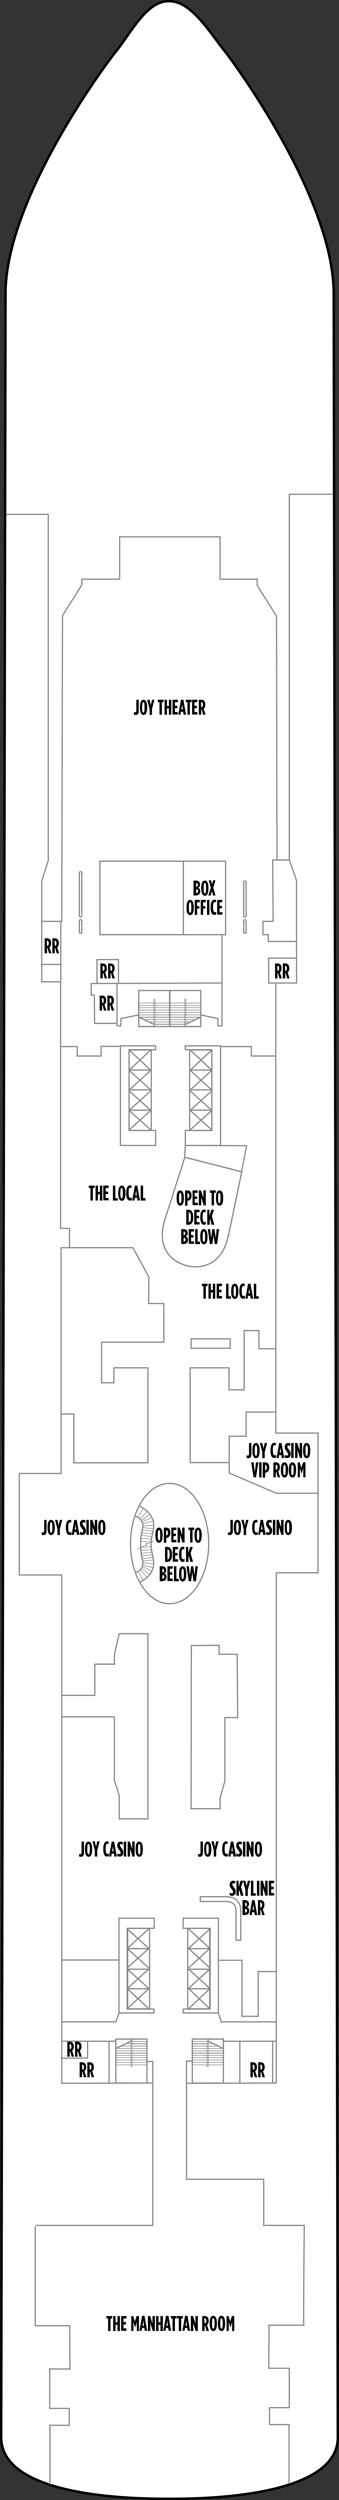 <?xml version="1.0" encoding="utf-8"?>
<!-- Generator: Adobe Illustrator 25.4.1, SVG Export Plug-In . SVG Version: 6.00 Build 0)  -->
<svg version="1.1" xmlns="http://www.w3.org/2000/svg" xmlns:xlink="http://www.w3.org/1999/xlink" x="0px" y="0px"
	 viewBox="0 0 140.5 1034.3" style="enable-background:new 0 0 140.5 1034.3;" xml:space="preserve">
<rect x="0" y="0" width="140.5" height="1034.3" fill="#333333" stroke="none"/>
<style type="text/css">
	.st0{fill:#FFFFFF;stroke:#000000;stroke-linejoin:round;stroke-miterlimit:10;}
	.st1{fill:none;stroke:#878787;stroke-width:0.176;stroke-miterlimit:10;}
	.st2{fill:none;}
	.st3{fill:none;stroke:#878787;stroke-width:0.25;stroke-miterlimit:10;}
	.st4{fill:none;stroke:#878787;stroke-width:0.5;stroke-miterlimit:10;}
	.st5{fill:none;stroke:#878787;stroke-width:0.514;stroke-miterlimit:10;}
	.st6{fill:none;stroke:#878787;stroke-width:0.5;stroke-miterlimit:10;}
	.st7{fill:none;stroke:#878787;stroke-width:0.499;stroke-miterlimit:10;}
	.st8{fill:none;stroke:#878787;stroke-width:0.5;stroke-miterlimit:10;stroke-dasharray:1.658;}
	.st9{fill:none;stroke:#878787;stroke-width:0.25;stroke-linejoin:round;stroke-miterlimit:10;}
	.st10{fill:#FFFFFF;stroke:#878787;stroke-width:0.25;stroke-miterlimit:10;}
	.st11{fill:none;stroke:#878787;stroke-width:0.495;stroke-miterlimit:10;}
	.st12{fill:none;stroke:#878787;stroke-width:0.5;stroke-linejoin:round;stroke-miterlimit:10;}
	.st13{fill:none;stroke:#878787;stroke-width:0.5;stroke-linecap:round;stroke-miterlimit:10;}
	.st14{display:none;fill:none;stroke:#878787;stroke-width:0.5;stroke-miterlimit:10;}
</style>
<g id="HULL">
	<path class="st0" d="M69.5,1033.8c-34.7,0-69-5.9-69-25.4c0,0,1.8-880.4,1.8-886.9c0-38.5,40-93,46-100.5S60.8,0.5,69.8,0.5h0
		l0.5,0c8.9,0,16.7,13,22.7,20.5c5.9,7.5,45.3,62,45.3,100.5c0,6.5,1.7,886.9,1.7,886.9c0,19.5-34.9,25.4-69.1,25.4H69.5z"/>
</g>
<g id="Interior">
	<rect x="63.9" y="423.7" class="st1" width="6.4" height="1"/>
	<g>
		<path class="st2" d="M126,378.1"/>
	</g>
	<rect x="57.4" y="416.9" class="st3" width="12.9" height="1"/>
	<rect x="70.4" y="423.7" class="st1" width="6.4" height="1"/>
	<rect x="70.4" y="416.9" class="st3" width="12.9" height="1"/>
	<rect x="57.4" y="415" class="st3" width="12.9" height="1"/>
	<rect x="70.4" y="415" class="st3" width="12.9" height="1"/>
	<polyline class="st4" points="57.5,419.9 50.1,421.4 50.1,424.4 48.5,424.4 48.5,406.9 	"/>
	<polyline class="st4" points="48.4,423.4 39.2,423.4 39.1,411.7 37.8,411.7 37.8,406.9 92,406.7 	"/>
	<polyline class="st4" points="83.2,419.9 90.3,421.4 90.3,424.4 92,424.4 92,386.8 	"/>
	<path class="st5" d="M94.5,511.5c-2.5,12.5-12.1,13.7-17.6,12c-7.9-2.4-11.7-9.3-8.5-19.1l8.2-25.6l23.6,6l-5.6,26.8L94.5,511.5z"
		/>
	<path class="st6" d="M42.5,565.9"/>
	<polyline class="st7" points="114.3,584.2 102,584.2 102,594.2 95,594.2 95,605.1 78.8,605.1 78.8,565.9 94.9,565.9 94.9,575 
		101.2,575 101.2,550.5 107.3,550.5 107.3,558 114,558 	"/>
	<rect x="86.2" y="853.3" class="st3" width="6.4" height="1"/>
	<polygon class="st4" points="90.8,680.7 90.8,684.4 98.3,684.4 98.5,710.6 93.2,710.6 93.2,736.8 91.2,744 91.2,748.3 79.2,748.3 
		79.3,680.8 	"/>
	<path class="st8" d="M125.9,377.6"/>
	<polyline class="st4" points="14.8,920.7 63.3,920.7 63.3,852.9 60.9,852.9 	"/>
	<path class="st4" d="M79.8,852.7h-2.5v48.9h32v19.1h16.8c0,0-0.4,41.5-0.2,41.3h-14.4l-0.1,17.8h8.5v16.3h-8.2v7h8.1v24.5"/>
	<line class="st4" x1="47.9" y1="844.5" x2="25.4" y2="844.5"/>
	<path class="st4" d="M92.3,844.5h22.2c0,0,0,17.3,0,17.3l-37.2,0.1"/>
	<g>
		<path class="st2" d="M59.4,624c-0.8,1.2-1.5,2.5-2.1,3.9c0,0,0,0.1,0,0.1"/>
		<path class="st6" d="M59.1,632.2c-0.8,3.3-0.8,5-0.8,6.9C58.3,637.2,58.4,635.5,59.1,632.2c0.4-1.6-0.1-3.8-3-5"/>
		<path class="st6" d="M63.5,633.1c-0.7,3-0.9,5-0.9,5.9C62.6,637.9,62.8,636.2,63.5,633.1c1.1-5-2.2-8.4-5.8-10"/>
		<polyline class="st3" points="58.1,628.5 61,625.3 59.4,624 57.2,627.8 		"/>
		<polyline class="st3" points="58.6,629.1 62,626.5 63,627.8 59.1,629.6 59.2,630.4 63.5,629.3 63.6,631 59.3,631.3 59.2,632 
			63.6,632.5 63.4,633.6 59,633 58.8,634.1 63.2,634.6 63,635.7 58.6,635.2 58.4,636.5 62.9,636.7 62.7,637.9 58.3,637.7 
			58.3,638.7 		"/>
	</g>
	<g>
		<path class="st2" d="M59.4,653.8c-0.8-1.2-1.5-2.5-2.1-3.9c0,0,0-0.1,0-0.1"/>
		<path class="st6" d="M59.1,645.7c-0.8-3.3-0.8-5-0.8-6.9C58.3,640.6,58.4,642.4,59.1,645.7c0.4,1.6-0.1,3.8-3,5"/>
		<path class="st6" d="M63.5,644.7c-0.7-3-0.9-5-0.9-5.9C62.6,639.9,62.8,641.7,63.5,644.7c1.1,5-2.2,8.4-5.8,10"/>
		<polyline class="st3" points="58.1,649.4 61,652.6 59.4,653.8 57.2,650.1 		"/>
		<polyline class="st3" points="58.6,648.8 62,651.4 63,650.1 59.1,648.2 59.2,647.5 63.5,648.6 63.6,646.9 59.3,646.6 59.2,645.8 
			63.6,645.4 63.4,644.3 59,644.9 58.8,643.8 63.2,643.2 63,642.2 58.6,642.6 58.4,641.4 62.9,641.1 62.7,639.9 58.3,640.2 
			58.3,639.2 		"/>
	</g>
	<ellipse class="st6" cx="70.3" cy="638.6" rx="16.2" ry="24.9"/>
	<line class="st4" x1="45.2" y1="844.3" x2="45.2" y2="861.8"/>
	<polyline class="st4" points="36.3,844.6 36.3,851.5 25.2,851.5 	"/>
	<line class="st4" x1="99.4" y1="844.4" x2="99.4" y2="861.7"/>
	<polyline class="st4" points="49.3,832.8 48,836.5 25.3,836.5 	"/>
	<polyline class="st4" points="90.5,832.8 91.7,836.5 114.4,836.5 	"/>
	<g>
		<rect x="57.5" y="409.8" class="st4" width="12.9" height="14.9"/>
		<rect x="57.5" y="417.9" class="st3" width="12.9" height="1"/>
		<rect x="57.5" y="418.9" class="st3" width="12.9" height="1"/>
		<rect x="57.5" y="419.9" class="st3" width="12.9" height="1"/>
		<polygon class="st9" points="59.6,421.8 70.4,421.8 70.4,420.8 57.5,420.8 		"/>
		<polygon class="st3" points="61.7,422.8 70.4,422.8 70.4,421.8 59.6,421.8 		"/>
		<rect x="64.2" y="422.8" class="st3" width="6.2" height="1"/>
		<rect x="64.2" y="423.7" class="st3" width="6.2" height="1"/>
		<polygon class="st4" points="57.5,424.7 63.8,424.7 63.8,423.8 57.5,420.8 		"/>
		<path class="st10" d="M63.8,413.5c0-0.1,0.1-0.2,0.2-0.2l0,0c0.1,0,0.2,0.1,0.2,0.2v11.3c0,0.1-0.1,0.2-0.2,0.2l0,0
			c-0.1,0-0.2-0.1-0.2-0.2V413.5z"/>
	</g>
	<g>
		<rect x="70.3" y="409.8" class="st4" width="12.9" height="14.9"/>
		<rect x="70.3" y="417.9" class="st3" width="12.9" height="1"/>
		<rect x="70.3" y="418.9" class="st3" width="12.9" height="1"/>
		<rect x="70.3" y="419.9" class="st3" width="12.9" height="1"/>
		<polygon class="st9" points="81.1,421.8 70.3,421.8 70.3,420.8 83.2,420.8 		"/>
		<polygon class="st3" points="79,422.8 70.3,422.8 70.3,421.8 81.1,421.8 		"/>
		<rect x="70.3" y="422.8" class="st3" width="6.2" height="1"/>
		<rect x="70.3" y="423.7" class="st3" width="6.2" height="1"/>
		<polygon class="st4" points="83.2,424.7 76.9,424.7 76.9,423.8 83.2,420.8 		"/>
		<path class="st10" d="M77,413.5c0-0.1-0.1-0.2-0.2-0.2l0,0c-0.1,0-0.2,0.1-0.2,0.2v11.3c0,0.1,0.1,0.2,0.2,0.2l0,0
			c0.1,0,0.2-0.1,0.2-0.2V413.5z"/>
	</g>
	<polyline class="st4" points="25,433 32,433 32,436.9 41.9,436.9 41.9,432.9 49.8,432.9 	"/>
	<polyline class="st4" points="91.3,433 104.2,433 104.2,436.9 114.2,436.9 	"/>
	<g>
		<rect x="53.5" y="434.4" class="st11" width="9.2" height="33.3"/>
	</g>
	<g>
		<line class="st4" x1="62.5" y1="459.4" x2="53.6" y2="467.4"/>
		<line class="st4" x1="62.4" y1="467.4" x2="53.5" y2="459.4"/>
	</g>
	<g>
		<polyline class="st12" points="62.5,451.3 53.6,459.3 62.4,459.3 53.5,451.3 		"/>
	</g>
	<g>
		<polyline class="st12" points="62.5,442.8 53.6,450.9 62.4,450.9 53.5,442.8 		"/>
	</g>
	<g>
		<polyline class="st12" points="62.5,434.4 53.6,442.7 62.4,442.7 53.5,434.4 		"/>
	</g>
	<polygon class="st4" points="64.5,473.9 64.5,467.7 53.5,467.7 53.5,434.3 64.5,434.3 64.5,432.7 49.9,432.7 49.9,473.9 	"/>
	<g>
		<rect x="78.6" y="434.4" class="st11" width="9.2" height="33.3"/>
	</g>
	<g>
		<line class="st4" x1="78.8" y1="459.4" x2="87.7" y2="467.4"/>
		<line class="st4" x1="78.9" y1="467.4" x2="87.8" y2="459.4"/>
	</g>
	<g>
		<polyline class="st12" points="78.8,451.3 87.7,459.3 78.9,459.3 87.8,451.3 		"/>
	</g>
	<g>
		<polyline class="st12" points="78.8,442.8 87.7,450.9 78.9,450.9 87.8,442.8 		"/>
	</g>
	<g>
		<polyline class="st12" points="78.8,434.4 87.7,442.7 78.9,442.7 87.8,434.4 		"/>
	</g>
	<polygon class="st4" points="76.8,473.9 76.8,467.7 87.8,467.7 87.8,434.3 76.8,434.3 76.8,432.7 91.4,432.7 91.4,473.9 	"/>
	<rect x="79.2" y="553.9" class="st6" width="16.2" height="3.9"/>
	<polyline class="st13" points="47.4,688.7 47.4,684.6 49.4,675.9 61.3,675.9 61.3,752.5 49.4,752.5 49.4,742.7 47.4,736.6 
		47.4,710.4 	"/>
	<rect x="41.4" y="356.3" class="st4" width="52.1" height="30.4"/>
	<polyline class="st4" points="122.8,389.5 111.2,389.5 111.2,386.7 109,386.7 109,381.2 113.2,381.2 113,355.8 119.9,355.8 	"/>
	<line class="st4" x1="25.2" y1="381.3" x2="25.2" y2="405.9"/>
	<polyline class="st4" points="114.5,844.5 114.5,650.7 131.8,650.7 131.8,592.9 114.3,592.9 114.3,407 	"/>
	<line class="st4" x1="113" y1="844.3" x2="113" y2="861.8"/>
	<polyline class="st4" points="90.5,811 100.3,811 100.3,834.2 107,834.2 107,815.7 114.4,815.7 	"/>
	<line class="st4" x1="25.4" y1="810.9" x2="49.1" y2="810.9"/>
	<polyline class="st4" points="25.3,701.4 39.3,701.4 39.3,688.5 47.2,688.5 	"/>
	<line class="st4" x1="25.3" y1="710.3" x2="47.2" y2="710.3"/>
	<polyline class="st4" points="131.7,617.8 114.5,617.8 95,609.4 95,603.8 	"/>
	<polyline class="st7" points="100.1,484.8 102.2,474 76.8,473.9 76.5,478.8 	"/>
	<polyline class="st4" points="122.7,396.4 111.3,396.4 111.4,406.7 122.9,406.7 122.9,364.3 119.9,355.8 114.8,355.8 114.6,254.9 
		106.6,242.2 106.6,239.6 91.2,239.6 91.2,222.1 49.6,222.1 49.6,239.6 33.9,239.6 33.9,242 25.9,254.7 25.6,381.2 17.3,381.2 
		17.3,406.2 25.1,406.2 25.1,508.2 28.8,508.2 28.8,516.2 25.3,516.2 25.3,609.6 8,609.6 8,651.6 25.6,651.6 25.6,861.9 63.3,861.8 
			"/>
	<polyline class="st4" points="40.2,406.7 40.2,397 49.1,397 49.1,406.9 	"/>
	<line class="st4" x1="25" y1="399" x2="17" y2="399"/>
	<g>
		<path class="st4" d="M33.4,379.4c-0.3,0-0.5-0.2-0.5-0.4v-18c0-0.2,0.2-0.4,0.5-0.4s0.5,0.2,0.5,0.4v18
			C33.9,379.2,33.6,379.4,33.4,379.4z"/>
	</g>
	<g>
		<path class="st4" d="M33.4,386.1c-0.3,0-0.5-0.2-0.5-0.4v-4.8c0-0.2,0.2-0.4,0.5-0.4s0.5,0.2,0.5,0.4v4.8
			C33.9,385.9,33.6,386.1,33.4,386.1z"/>
	</g>
	<g>
		<path class="st4" d="M101.5,379.4c-0.3,0-0.5-0.2-0.5-0.4v-14.1c0-0.2,0.2-0.4,0.5-0.4s0.5,0.2,0.5,0.4V379
			C102,379.2,101.8,379.4,101.5,379.4z"/>
	</g>
	<g>
		<path class="st4" d="M101.5,386.1c-0.3,0-0.5-0.2-0.5-0.4v-4.8c0-0.2,0.2-0.4,0.5-0.4s0.5,0.2,0.5,0.4v4.8
			C102,385.9,101.8,386.1,101.5,386.1z"/>
	</g>
	<g>
		<path d="M33,853.2h1c1,0,1.7,0.6,1.7,2v0.1c0,0.8-0.3,1.3-0.7,1.6l0.8,2.5h-1l-0.6-2.2c0,0,0,0,0,0H34v2.2h-1V853.2z M34.1,856.3
			c0.4,0,0.7-0.3,0.7-1v-0.1c0-0.8-0.3-1-0.8-1h0L34.1,856.3L34.1,856.3z"/>
		<path d="M36.2,853.2h1c1,0,1.7,0.6,1.7,2v0.1c0,0.8-0.3,1.3-0.7,1.6l0.8,2.5h-1l-0.6-2.2c0,0,0,0,0,0h-0.2v2.2h-1V853.2z
			 M37.2,856.3c0.4,0,0.7-0.3,0.7-1v-0.1c0-0.8-0.3-1-0.8-1h0L37.2,856.3L37.2,856.3z"/>
	</g>
	<g>
		<path d="M27.9,844.7h1c1,0,1.7,0.6,1.7,2v0.1c0,0.8-0.3,1.3-0.7,1.6l0.8,2.5h-1l-0.6-2.2c0,0,0,0,0,0h-0.2v2.2h-1V844.7z
			 M28.9,847.8c0.4,0,0.7-0.3,0.7-1v-0.1c0-0.8-0.3-1-0.8-1h0L28.9,847.8L28.9,847.8z"/>
		<path d="M31.1,844.7h1c1,0,1.7,0.6,1.7,2v0.1c0,0.8-0.3,1.3-0.7,1.6l0.8,2.5h-1l-0.6-2.2c0,0,0,0,0,0h-0.2v2.2h-1V844.7z
			 M32.1,847.8c0.4,0,0.7-0.3,0.7-1v-0.1c0-0.8-0.3-1-0.8-1h0L32.1,847.8L32.1,847.8z"/>
	</g>
	<g>
		<path d="M103.8,853.2h1c1,0,1.7,0.6,1.7,2v0.1c0,0.8-0.3,1.3-0.7,1.6l0.8,2.5h-1l-0.6-2.2c0,0,0,0,0,0h-0.2v2.2h-1V853.2z
			 M104.8,856.3c0.4,0,0.7-0.3,0.7-1v-0.1c0-0.8-0.3-1-0.8-1h0L104.8,856.3L104.8,856.3z"/>
		<path d="M107,853.2h1c1,0,1.7,0.6,1.7,2v0.1c0,0.8-0.3,1.3-0.7,1.6l0.8,2.5h-1l-0.6-2.2c0,0,0,0,0,0h-0.2v2.2h-1V853.2z
			 M108,856.3c0.4,0,0.7-0.3,0.7-1v-0.1c0-0.8-0.3-1-0.8-1h0L108,856.3L108,856.3z"/>
	</g>
	<rect x="79.8" y="851.3" class="st3" width="12.9" height="1"/>
	<rect x="48" y="851.3" class="st3" width="12.9" height="1"/>
	<polygon class="st14" points="76.5,473.9 76.5,467.7 87.5,467.7 87.5,434.3 76.6,434.3 76.6,432.7 91.1,432.7 91.1,473.9 	"/>
	<g>
		<rect x="52.7" y="797.8" class="st4" width="9.3" height="33.3"/>
	</g>
	<g>
		<line class="st4" x1="61.7" y1="806.1" x2="52.8" y2="798.1"/>
		<line class="st4" x1="61.6" y1="798.1" x2="52.7" y2="806.1"/>
	</g>
	<g>
		<polyline class="st12" points="61.7,814.2 52.8,806.2 61.6,806.2 52.7,814.2 		"/>
	</g>
	<g>
		<polyline class="st12" points="61.7,822.7 52.8,814.7 61.6,814.7 52.7,822.7 		"/>
	</g>
	<g>
		<polyline class="st12" points="61.7,831.1 52.8,822.8 61.6,822.8 52.7,831.1 		"/>
	</g>
	<polygon class="st4" points="63.9,793.6 63.9,797.8 52.9,797.8 52.9,831.2 63.8,831.2 63.8,832.8 49.3,832.8 49.3,793.6 	"/>
	<g>
		<rect x="77.8" y="797.8" class="st4" width="9.3" height="33.3"/>
	</g>
	<g>
		<line class="st4" x1="78.1" y1="806.1" x2="86.9" y2="798.1"/>
		<line class="st4" x1="78.2" y1="798.1" x2="87" y2="806.1"/>
	</g>
	<g>
		<polyline class="st12" points="78.1,814.2 86.9,806.2 78.2,806.2 87,814.2 		"/>
	</g>
	<g>
		<polyline class="st12" points="78.1,822.7 86.9,814.7 78.2,814.7 87,822.7 		"/>
	</g>
	<g>
		<polyline class="st12" points="78.1,831.1 86.9,822.8 78.2,822.8 87,831.1 		"/>
	</g>
	<polygon class="st4" points="75.9,793.6 75.9,797.8 86.9,797.8 86.9,831.2 75.9,831.2 75.9,832.8 90.5,832.8 90.5,793.6 	"/>
	<rect x="79.8" y="853.3" class="st3" width="6.4" height="1"/>
	<g>
		<rect x="79.7" y="843.6" class="st4" width="12.9" height="18.2"/>
		<rect x="79.7" y="849.4" class="st3" width="12.9" height="1"/>
		<rect x="79.7" y="848.5" class="st3" width="12.9" height="1"/>
		<rect x="79.7" y="847.5" class="st3" width="12.9" height="1"/>
		<polygon class="st9" points="90.5,846.5 79.7,846.5 79.7,847.5 92.6,847.5 		"/>
		<polygon class="st3" points="88.4,845.5 79.7,845.5 79.7,846.5 90.5,846.5 		"/>
		<rect x="79.7" y="844.6" class="st3" width="6.2" height="1"/>
		<rect x="79.7" y="843.6" class="st3" width="6.2" height="1"/>
		<polygon class="st4" points="92.6,843.6 86.3,843.6 86.3,844.5 92.6,847.5 		"/>
		<path class="st10" d="M86.3,854.8c0,0.1-0.1,0.2-0.2,0.2l0,0c-0.1,0-0.2-0.1-0.2-0.2v-11.3c0-0.1,0.1-0.2,0.2-0.2l0,0
			c0.1,0,0.2,0.1,0.2,0.2V854.8z"/>
	</g>
	<rect x="54.5" y="853.3" class="st3" width="6.4" height="1"/>
	<rect x="47.9" y="853.3" class="st3" width="6.4" height="1"/>
	<g>
		<rect x="48" y="843.6" class="st4" width="12.9" height="18.2"/>
		<rect x="48" y="849.4" class="st3" width="12.9" height="1"/>
		<rect x="48" y="848.5" class="st3" width="12.9" height="1"/>
		<rect x="48" y="847.5" class="st3" width="12.9" height="1"/>
		<polygon class="st9" points="50.1,846.5 60.9,846.5 60.9,847.5 48,847.5 		"/>
		<polygon class="st3" points="52.3,845.5 60.9,845.5 60.9,846.5 50.1,846.5 		"/>
		<rect x="54.8" y="844.6" class="st3" width="6.2" height="1"/>
		<rect x="54.8" y="843.6" class="st3" width="6.2" height="1"/>
		<polygon class="st4" points="48,843.6 54.3,843.6 54.3,844.5 48,847.5 		"/>
		<path class="st10" d="M54.3,854.8c0,0.1,0.1,0.2,0.2,0.2l0,0c0.1,0,0.2-0.1,0.2-0.2v-11.3c0-0.1-0.1-0.2-0.2-0.2l0,0
			c-0.1,0-0.2,0.1-0.2,0.2V854.8z"/>
	</g>
	<polyline class="st9" points="57,641 60.1,639.3 60.6,639.5 60.5,638.3 61,638.8 63.8,637.4 	"/>
	<rect x="41.4" y="356.3" class="st4" width="34.6" height="30.4"/>
	<polyline class="st4" points="17.3,381.2 17.3,364.5 20,356 20,212.8 2.7,212.8 	"/>
	<polyline class="st4" points="119.9,355.8 119.9,204.5 137.8,204.5 	"/>
	<polyline class="st4" points="14.6,921.1 14.6,962.2 14.5,962.2 28.9,962.2 29,980.1 20.6,980.1 20.6,996.4 28.7,996.4 
		28.7,1003.4 20.7,1003.4 20.7,1027.9 	"/>
	<polyline class="st6" points="28.8,516.2 55.1,516.2 61.7,528.3 61.6,539.3 67.9,539.3 67.9,555.3 42.1,555.3 42.1,572.1 
		47.2,572.1 47.2,565.9 61.3,565.9 61.3,605.2 30.6,605.2 30.6,585 25.3,585 	"/>
</g>
<g id="Text">
	<g>
		<path d="M64.4,635.3V635c0-2.1,0.6-3,1.5-3s1.5,1,1.5,3v0.3c0,2.1-0.6,3-1.5,3S64.4,637.3,64.4,635.3z M66.4,635.3V635
			c0-1.6-0.2-2-0.5-2s-0.5,0.4-0.5,2v0.3c0,1.6,0.2,2,0.5,2S66.4,636.9,66.4,635.3z"/>
		<path d="M67.9,632h0.9c1.1,0,1.8,0.6,1.8,2.1v0c0,1.4-0.7,2.1-1.7,2.2h0v2h-1V632z M68.9,635.3c0.4,0,0.7-0.4,0.7-1.1v0
			c0-0.8-0.3-1.1-0.7-1.1h0L68.9,635.3L68.9,635.3z"/>
		<path d="M71,632h2.1v1h-1.2v1.5h1v1h-1v1.6h1.2v1H71V632z"/>
		<path d="M73.6,632h0.9l1,3.1V632h1v6.2h-0.9l-1-3.3v3.3h-1V632z"/>
		<path d="M78.8,633h-0.7v-1h2.4v1h-0.7v5.2h-1V633z"/>
		<path d="M80.6,635.3V635c0-2.1,0.6-3,1.5-3c0.9,0,1.5,1,1.5,3v0.3c0,2.1-0.6,3-1.5,3C81.2,638.3,80.6,637.3,80.6,635.3z
			 M82.6,635.3V635c0-1.6-0.2-2-0.5-2s-0.5,0.4-0.5,2v0.3c0,1.6,0.2,2,0.5,2S82.6,636.9,82.6,635.3z"/>
		<path d="M68.4,640h0.9c1.2,0,2,1,2,3v0.2c0,2-0.7,3-2,3h-0.9V640z M69.4,645.2c0.5,0,0.9-0.5,0.9-2V643c0-1.6-0.4-2-0.9-2h0
			L69.4,645.2L69.4,645.2z"/>
		<path d="M71.7,640h2.1v1h-1.2v1.5h1v1h-1v1.6h1.2v1h-2.2V640z"/>
		<path d="M74.2,643.2V643c0-2.2,0.7-3.1,1.6-3.1c0.3,0,0.4,0,0.6,0.1v1.1c-0.2-0.1-0.4-0.2-0.5-0.2c-0.4,0-0.7,0.4-0.7,2v0.2
			c0,1.6,0.3,2,0.8,2c0.2,0,0.3-0.1,0.5-0.2v1.1c-0.2,0.1-0.4,0.2-0.7,0.2C74.9,646.3,74.2,645.4,74.2,643.2z"/>
		<path d="M77,640h1v2.6l0.8-2.6h1.1l-0.9,2.6l1,3.6h-1.1l-0.6-2.4l-0.2,0.7v1.7h-1V640z"/>
		<path d="M66.3,648h0.8c0.9,0,1.8,0.4,1.8,1.6v0c0,0.8-0.4,1.2-0.8,1.4c0.5,0.2,0.9,0.6,0.9,1.4v0.1c0,1.1-0.8,1.7-1.9,1.7h-0.9
			V648z M67.3,650.6c0.4,0,0.7-0.3,0.7-0.8v0c0-0.5-0.3-0.8-0.7-0.8h0L67.3,650.6L67.3,650.6z M67.3,653.2c0.4,0,0.8-0.3,0.8-0.8v0
			c0-0.5-0.3-0.8-0.8-0.8h0L67.3,653.2L67.3,653.2z"/>
		<path d="M69.5,648h2.1v1h-1.2v1.5h1v1h-1v1.6h1.2v1h-2.2V648z"/>
		<path d="M72.1,648h1v5.2h1v1h-2V648z"/>
		<path d="M74.2,651.3V651c0-2.1,0.6-3,1.5-3s1.5,1,1.5,3v0.3c0,2.1-0.6,3-1.5,3S74.2,653.3,74.2,651.3z M76.2,651.3V651
			c0-1.6-0.2-2-0.5-2s-0.5,0.4-0.5,2v0.3c0,1.6,0.2,2,0.5,2S76.2,652.9,76.2,651.3z"/>
		<path d="M77.3,648h1l0.4,3.8l0.5-3.8h0.9l0.5,3.8L81,648h1l-0.8,6.2h-1l-0.5-3.7l-0.5,3.7h-1L77.3,648z"/>
	</g>
	<g>
		<path d="M73.2,495.8v-0.3c0-2.1,0.6-3,1.5-3c0.9,0,1.5,1,1.5,3v0.3c0,2.1-0.6,3-1.5,3C73.8,498.8,73.2,497.8,73.2,495.8z
			 M75.2,495.8v-0.3c0-1.6-0.2-2-0.5-2s-0.5,0.4-0.5,2v0.3c0,1.6,0.2,2,0.5,2S75.2,497.4,75.2,495.8z"/>
		<path d="M76.7,492.5h0.9c1.1,0,1.8,0.6,1.8,2.1v0c0,1.4-0.7,2.1-1.7,2.2h0v2h-1V492.5z M77.7,495.8c0.4,0,0.7-0.4,0.7-1.1v0
			c0-0.8-0.3-1.1-0.7-1.1h0L77.7,495.8L77.7,495.8z"/>
		<path d="M79.8,492.5h2.1v1h-1.2v1.5h1v1h-1v1.6H82v1h-2.2V492.5z"/>
		<path d="M82.4,492.5h0.9l1,3.1v-3.1h1v6.2h-0.9l-1-3.3v3.3h-1V492.5z"/>
		<path d="M87.6,493.5H87v-1h2.4v1h-0.7v5.2h-1V493.5z"/>
		<path d="M89.5,495.8v-0.3c0-2.1,0.6-3,1.5-3c0.9,0,1.5,1,1.5,3v0.3c0,2.1-0.6,3-1.5,3C90.1,498.8,89.5,497.8,89.5,495.8z
			 M91.4,495.8v-0.3c0-1.6-0.2-2-0.5-2c-0.3,0-0.5,0.4-0.5,2v0.3c0,1.6,0.2,2,0.5,2C91.2,497.8,91.4,497.4,91.4,495.8z"/>
		<path d="M77.2,500.5h0.9c1.2,0,2,1,2,3v0.2c0,2-0.7,3-2,3h-0.9V500.5z M78.2,505.7c0.5,0,0.9-0.5,0.9-2v-0.2c0-1.6-0.4-2-0.9-2h0
			L78.2,505.7L78.2,505.7z"/>
		<path d="M80.6,500.5h2.1v1h-1.2v1.5h1v1h-1v1.6h1.2v1h-2.2V500.5z"/>
		<path d="M83,503.7v-0.2c0-2.2,0.7-3.1,1.6-3.1c0.3,0,0.4,0,0.6,0.1v1.1c-0.2-0.1-0.4-0.2-0.5-0.2c-0.4,0-0.7,0.4-0.7,2v0.2
			c0,1.6,0.3,2,0.8,2c0.2,0,0.3-0.1,0.5-0.2v1.1c-0.2,0.1-0.4,0.2-0.7,0.2C83.7,506.8,83,505.9,83,503.7z"/>
		<path d="M85.8,500.5h1v2.6l0.8-2.6h1.1l-0.9,2.6l1,3.6h-1.1l-0.6-2.4l-0.2,0.7v1.7h-1V500.5z"/>
		<path d="M75.1,508.5H76c0.9,0,1.8,0.4,1.8,1.6v0c0,0.8-0.4,1.2-0.8,1.4c0.5,0.2,0.9,0.6,0.9,1.4v0.1c0,1.1-0.8,1.7-1.9,1.7h-0.9
			V508.5z M76.1,511.1c0.4,0,0.7-0.3,0.7-0.8v0c0-0.5-0.3-0.8-0.7-0.8h0L76.1,511.1L76.1,511.1z M76.1,513.7c0.4,0,0.8-0.3,0.8-0.8
			v0c0-0.5-0.3-0.8-0.8-0.8h0L76.1,513.7L76.1,513.7z"/>
		<path d="M78.3,508.5h2.1v1h-1.2v1.5h1v1h-1v1.6h1.2v1h-2.2V508.5z"/>
		<path d="M80.9,508.5h1v5.2h1v1h-2V508.5z"/>
		<path d="M83,511.8v-0.3c0-2.1,0.6-3,1.5-3s1.5,1,1.5,3v0.3c0,2.1-0.6,3-1.5,3S83,513.8,83,511.8z M85,511.8v-0.3
			c0-1.6-0.2-2-0.5-2s-0.5,0.4-0.5,2v0.3c0,1.6,0.2,2,0.5,2S85,513.4,85,511.8z"/>
		<path d="M86.1,508.5h1l0.4,3.8l0.5-3.8h0.9l0.5,3.8l0.4-3.8h1l-0.8,6.2h-1l-0.5-3.7l-0.5,3.7h-1L86.1,508.5z"/>
	</g>
	<g>
		<path d="M17.3,635v-1.1c0.2,0.1,0.3,0.1,0.5,0.1c0.3,0,0.5-0.2,0.5-0.6v-4.6h1v4.7c0,1.1-0.5,1.6-1.3,1.6
			C17.7,635.1,17.5,635.1,17.3,635z"/>
		<path d="M19.7,632.1v-0.3c0-2.1,0.6-3,1.5-3c0.9,0,1.5,1,1.5,3v0.3c0,2.1-0.6,3-1.5,3C20.3,635.1,19.7,634.2,19.7,632.1z
			 M21.7,632.1v-0.3c0-1.6-0.2-2-0.5-2s-0.5,0.4-0.5,2v0.3c0,1.6,0.2,2,0.5,2S21.7,633.7,21.7,632.1z"/>
		<path d="M23.8,632.6l-1-3.8h1l0.5,2.3l0.5-2.3h1l-1,3.8v2.5h-1V632.6z"/>
		<path d="M27.3,632.1v-0.2c0-2.2,0.7-3.1,1.6-3.1c0.3,0,0.4,0,0.6,0.1v1.1c-0.2-0.1-0.4-0.2-0.5-0.2c-0.4,0-0.7,0.4-0.7,2v0.2
			c0,1.6,0.3,2,0.8,2c0.2,0,0.3-0.1,0.5-0.2v1.1c-0.2,0.1-0.4,0.2-0.7,0.2C27.9,635.1,27.3,634.2,27.3,632.1z"/>
		<path d="M30.8,628.8h1l1.1,6.2h-1l-0.2-1.2h-0.9l-0.2,1.2h-0.9L30.8,628.8z M31.6,632.8l-0.3-2.1l-0.3,2.1H31.6z"/>
		<path d="M33.1,634.8v-1.1c0.3,0.2,0.6,0.3,0.9,0.3c0.3,0,0.5-0.2,0.5-0.5v0c0-0.3-0.1-0.5-0.5-1.1c-0.7-0.8-0.9-1.2-0.9-2v0
			c0-1,0.6-1.6,1.4-1.6c0.4,0,0.6,0.1,0.9,0.2v1.1c-0.3-0.2-0.5-0.3-0.7-0.3c-0.3,0-0.5,0.2-0.5,0.5v0c0,0.3,0.1,0.4,0.5,1
			c0.8,1,0.9,1.4,0.9,2.1v0c0,1-0.6,1.6-1.4,1.6C33.7,635.1,33.4,635,33.1,634.8z"/>
		<path d="M35.8,628.8h1v6.2h-1V628.8z"/>
		<path d="M37.4,628.8h0.9l1,3.1v-3.1h1v6.2h-0.9l-1-3.3v3.3h-1V628.8z"/>
		<path d="M40.7,632.1v-0.3c0-2.1,0.6-3,1.5-3c0.9,0,1.5,1,1.5,3v0.3c0,2.1-0.6,3-1.5,3C41.3,635.1,40.7,634.2,40.7,632.1z
			 M42.7,632.1v-0.3c0-1.6-0.2-2-0.5-2s-0.5,0.4-0.5,2v0.3c0,1.6,0.2,2,0.5,2S42.7,633.7,42.7,632.1z"/>
	</g>
	<g>
		<path d="M94.5,635v-1.1c0.2,0.1,0.3,0.1,0.5,0.1c0.3,0,0.5-0.2,0.5-0.6v-4.6h1v4.7c0,1.1-0.5,1.6-1.3,1.6
			C94.9,635.1,94.7,635.1,94.5,635z"/>
		<path d="M96.9,632.1v-0.3c0-2.1,0.6-3,1.5-3c0.9,0,1.5,1,1.5,3v0.3c0,2.1-0.6,3-1.5,3C97.5,635.1,96.9,634.2,96.9,632.1z
			 M98.9,632.1v-0.3c0-1.6-0.2-2-0.5-2s-0.5,0.4-0.5,2v0.3c0,1.6,0.2,2,0.5,2S98.9,633.7,98.9,632.1z"/>
		<path d="M101,632.6l-1-3.8h1l0.5,2.3l0.5-2.3h1l-1,3.8v2.5h-1V632.6z"/>
		<path d="M104.5,632.1v-0.2c0-2.2,0.7-3.1,1.6-3.1c0.3,0,0.4,0,0.6,0.1v1.1c-0.2-0.1-0.4-0.2-0.5-0.2c-0.4,0-0.7,0.4-0.7,2v0.2
			c0,1.6,0.3,2,0.8,2c0.2,0,0.3-0.1,0.5-0.2v1.1c-0.2,0.1-0.4,0.2-0.7,0.2C105.2,635.1,104.5,634.2,104.5,632.1z"/>
		<path d="M108,628.8h1l1.1,6.2h-1l-0.2-1.2h-0.9l-0.2,1.2H107L108,628.8z M108.8,632.8l-0.3-2.1l-0.3,2.1H108.8z"/>
		<path d="M110.3,634.8v-1.1c0.3,0.2,0.6,0.3,0.9,0.3c0.3,0,0.5-0.2,0.5-0.5v0c0-0.3-0.1-0.5-0.5-1.1c-0.7-0.8-0.9-1.2-0.9-2v0
			c0-1,0.6-1.6,1.4-1.6c0.4,0,0.6,0.1,0.9,0.2v1.1c-0.3-0.2-0.5-0.3-0.7-0.3c-0.3,0-0.5,0.2-0.5,0.5v0c0,0.3,0.1,0.4,0.5,1
			c0.8,1,0.9,1.4,0.9,2.1v0c0,1-0.6,1.6-1.4,1.6C110.9,635.1,110.6,635,110.3,634.8z"/>
		<path d="M113.1,628.8h1v6.2h-1V628.8z"/>
		<path d="M114.6,628.8h0.9l1,3.1v-3.1h1v6.2h-0.9l-1-3.3v3.3h-1V628.8z"/>
		<path d="M118,632.1v-0.3c0-2.1,0.6-3,1.5-3c0.9,0,1.5,1,1.5,3v0.3c0,2.1-0.6,3-1.5,3C118.6,635.1,118,634.2,118,632.1z
			 M119.9,632.1v-0.3c0-1.6-0.2-2-0.5-2s-0.5,0.4-0.5,2v0.3c0,1.6,0.2,2,0.5,2S119.9,633.7,119.9,632.1z"/>
	</g>
	<g>
		<path d="M102.2,603.2v-1.1c0.2,0.1,0.3,0.1,0.5,0.1c0.3,0,0.5-0.2,0.5-0.6V597h1v4.7c0,1.1-0.5,1.6-1.3,1.6
			C102.6,603.3,102.4,603.2,102.2,603.2z"/>
		<path d="M104.6,600.3V600c0-2.1,0.6-3,1.5-3c0.9,0,1.5,1,1.5,3v0.3c0,2.1-0.6,3-1.5,3C105.2,603.3,104.6,602.3,104.6,600.3z
			 M106.6,600.3V600c0-1.6-0.2-2-0.5-2s-0.5,0.4-0.5,2v0.3c0,1.6,0.2,2,0.5,2S106.6,601.9,106.6,600.3z"/>
		<path d="M108.7,600.8l-1-3.8h1l0.5,2.3l0.5-2.3h1l-1,3.8v2.5h-1V600.8z"/>
		<path d="M112.1,600.2V600c0-2.2,0.7-3.1,1.6-3.1c0.3,0,0.4,0,0.6,0.1v1.1c-0.2-0.1-0.4-0.2-0.5-0.2c-0.4,0-0.7,0.4-0.7,2v0.2
			c0,1.6,0.3,2,0.8,2c0.2,0,0.3-0.1,0.5-0.2v1.1c-0.2,0.1-0.4,0.2-0.7,0.2C112.8,603.3,112.1,602.4,112.1,600.2z"/>
		<path d="M115.7,597h1l1.1,6.2h-1l-0.2-1.2h-0.9l-0.2,1.2h-0.9L115.7,597z M116.5,601l-0.3-2.1l-0.3,2.1H116.5z"/>
		<path d="M118,603v-1.1c0.3,0.2,0.6,0.3,0.9,0.3c0.3,0,0.5-0.2,0.5-0.5v0c0-0.3-0.1-0.5-0.5-1.1c-0.7-0.8-0.9-1.2-0.9-2v0
			c0-1,0.6-1.6,1.4-1.6c0.4,0,0.6,0.1,0.9,0.2v1.1c-0.3-0.2-0.5-0.3-0.7-0.3c-0.3,0-0.5,0.2-0.5,0.5v0c0,0.3,0.1,0.4,0.5,1
			c0.8,1,0.9,1.4,0.9,2.1v0c0,1-0.6,1.6-1.4,1.6C118.6,603.3,118.3,603.2,118,603z"/>
		<path d="M120.7,597h1v6.2h-1V597z"/>
		<path d="M122.3,597h0.9l1,3.1V597h1v6.2h-0.9l-1-3.3v3.3h-1V597z"/>
		<path d="M125.6,600.3V600c0-2.1,0.6-3,1.5-3c0.9,0,1.5,1,1.5,3v0.3c0,2.1-0.6,3-1.5,3C126.2,603.3,125.6,602.3,125.6,600.3z
			 M127.6,600.3V600c0-1.6-0.2-2-0.5-2s-0.5,0.4-0.5,2v0.3c0,1.6,0.2,2,0.5,2S127.6,601.9,127.6,600.3z"/>
		<path d="M104.1,605h1l0.5,4.1l0.5-4.1h1l-1,6.2h-1L104.1,605z"/>
		<path d="M107.4,605h1v6.2h-1V605z"/>
		<path d="M108.9,605h0.9c1.1,0,1.8,0.6,1.8,2.1v0c0,1.4-0.7,2.1-1.7,2.2h0v2h-1V605z M109.9,608.3c0.4,0,0.7-0.4,0.7-1.1v0
			c0-0.8-0.3-1.1-0.7-1.1h0L109.9,608.3L109.9,608.3z"/>
		<path d="M113.3,605h1c1,0,1.7,0.6,1.7,2v0.1c0,0.8-0.3,1.3-0.7,1.6l0.8,2.5h-1l-0.6-2.2c0,0,0,0,0,0h-0.2v2.2h-1V605z
			 M114.3,608.1c0.4,0,0.7-0.3,0.7-1V607c0-0.8-0.3-1-0.8-1h0L114.3,608.1L114.3,608.1z"/>
		<path d="M116.4,608.3V608c0-2.1,0.6-3,1.5-3s1.5,1,1.5,3v0.3c0,2.1-0.6,3-1.5,3S116.4,610.3,116.4,608.3z M118.4,608.3V608
			c0-1.6-0.2-2-0.5-2s-0.5,0.4-0.5,2v0.3c0,1.6,0.2,2,0.5,2S118.4,609.9,118.4,608.3z"/>
		<path d="M119.7,608.3V608c0-2.1,0.6-3,1.5-3c0.9,0,1.5,1,1.5,3v0.3c0,2.1-0.6,3-1.5,3C120.3,611.3,119.7,610.3,119.7,608.3z
			 M121.7,608.3V608c0-1.6-0.2-2-0.5-2s-0.5,0.4-0.5,2v0.3c0,1.6,0.2,2,0.5,2S121.7,609.9,121.7,608.3z"/>
		<path d="M123.2,605h1l0.7,2.3l0.7-2.3h1v6.2h-0.9v-3.8l-0.7,2.4h0l-0.7-2.4v3.8h-0.9V605z"/>
	</g>
	<g>
		<path d="M32.8,768.1V767c0.2,0.1,0.3,0.1,0.5,0.1c0.3,0,0.5-0.2,0.5-0.6v-4.6h1v4.7c0,1.1-0.5,1.6-1.3,1.6
			C33.2,768.2,33,768.1,32.8,768.1z"/>
		<path d="M35.2,765.2v-0.3c0-2.1,0.6-3,1.5-3c0.9,0,1.5,1,1.5,3v0.3c0,2.1-0.6,3-1.5,3C35.8,768.2,35.2,767.2,35.2,765.2z
			 M37.2,765.2v-0.3c0-1.6-0.2-2-0.5-2s-0.5,0.4-0.5,2v0.3c0,1.6,0.2,2,0.5,2S37.2,766.8,37.2,765.2z"/>
		<path d="M39.3,765.6l-1-3.8h1l0.5,2.3l0.5-2.3h1l-1,3.8v2.5h-1V765.6z"/>
		<path d="M42.8,765.1v-0.2c0-2.2,0.7-3.1,1.6-3.1c0.3,0,0.4,0,0.6,0.1v1.1c-0.2-0.1-0.4-0.2-0.5-0.2c-0.4,0-0.7,0.4-0.7,2v0.2
			c0,1.6,0.3,2,0.8,2c0.2,0,0.3-0.1,0.5-0.2v1.1c-0.2,0.1-0.4,0.2-0.7,0.2C43.4,768.1,42.8,767.3,42.8,765.1z"/>
		<path d="M46.3,761.9h1l1.1,6.2h-1l-0.2-1.2h-0.9l-0.2,1.2h-0.9L46.3,761.9z M47.1,765.9l-0.3-2.1l-0.3,2.1H47.1z"/>
		<path d="M48.6,767.9v-1.1c0.3,0.2,0.6,0.3,0.9,0.3c0.3,0,0.5-0.2,0.5-0.5v0c0-0.3-0.1-0.5-0.5-1.1c-0.7-0.8-0.9-1.2-0.9-2v0
			c0-1,0.6-1.6,1.4-1.6c0.4,0,0.6,0.1,0.9,0.2v1.1c-0.3-0.2-0.5-0.3-0.7-0.3c-0.3,0-0.5,0.2-0.5,0.5v0c0,0.3,0.1,0.4,0.5,1
			c0.8,1,0.9,1.4,0.9,2.1v0c0,1-0.6,1.6-1.4,1.6C49.2,768.1,48.9,768,48.6,767.9z"/>
		<path d="M51.3,761.9h1v6.2h-1V761.9z"/>
		<path d="M52.9,761.9h0.9l1,3.1v-3.1h1v6.2h-0.9l-1-3.3v3.3h-1V761.9z"/>
		<path d="M56.2,765.2v-0.3c0-2.1,0.6-3,1.5-3c0.9,0,1.5,1,1.5,3v0.3c0,2.1-0.6,3-1.5,3C56.8,768.2,56.2,767.2,56.2,765.2z
			 M58.2,765.2v-0.3c0-1.6-0.2-2-0.5-2s-0.5,0.4-0.5,2v0.3c0,1.6,0.2,2,0.5,2S58.2,766.8,58.2,765.2z"/>
	</g>
	<g>
		<path d="M82.1,768.1V767c0.2,0.1,0.3,0.1,0.5,0.1c0.3,0,0.5-0.2,0.5-0.6v-4.6h1v4.7c0,1.1-0.5,1.6-1.3,1.6
			C82.5,768.2,82.3,768.1,82.1,768.1z"/>
		<path d="M84.6,765.2v-0.3c0-2.1,0.6-3,1.5-3c0.9,0,1.5,1,1.5,3v0.3c0,2.1-0.6,3-1.5,3C85.2,768.2,84.6,767.2,84.6,765.2z
			 M86.5,765.2v-0.3c0-1.6-0.2-2-0.5-2s-0.5,0.4-0.5,2v0.3c0,1.6,0.2,2,0.5,2S86.5,766.8,86.5,765.2z"/>
		<path d="M88.6,765.6l-1-3.8h1l0.5,2.3l0.5-2.3h1l-1,3.8v2.5h-1V765.6z"/>
		<path d="M92.1,765.1v-0.2c0-2.2,0.7-3.1,1.6-3.1c0.3,0,0.4,0,0.6,0.1v1.1c-0.2-0.1-0.4-0.2-0.5-0.2c-0.4,0-0.7,0.4-0.7,2v0.2
			c0,1.6,0.3,2,0.8,2c0.2,0,0.3-0.1,0.5-0.2v1.1c-0.2,0.1-0.4,0.2-0.7,0.2C92.8,768.1,92.1,767.3,92.1,765.1z"/>
		<path d="M95.7,761.9h1l1.1,6.2h-1l-0.2-1.2h-0.9l-0.2,1.2h-0.9L95.7,761.9z M96.5,765.9l-0.3-2.1l-0.3,2.1H96.5z"/>
		<path d="M97.9,767.9v-1.1c0.3,0.2,0.6,0.3,0.9,0.3c0.3,0,0.5-0.2,0.5-0.5v0c0-0.3-0.1-0.5-0.5-1.1c-0.7-0.8-0.9-1.2-0.9-2v0
			c0-1,0.6-1.6,1.4-1.6c0.4,0,0.6,0.1,0.9,0.2v1.1c-0.3-0.2-0.5-0.3-0.7-0.3c-0.3,0-0.5,0.2-0.5,0.5v0c0,0.3,0.1,0.4,0.5,1
			c0.8,1,0.9,1.4,0.9,2.1v0c0,1-0.6,1.6-1.4,1.6C98.5,768.1,98.2,768,97.9,767.9z"/>
		<path d="M100.7,761.9h1v6.2h-1V761.9z"/>
		<path d="M102.2,761.9h0.9l1,3.1v-3.1h1v6.2h-0.9l-1-3.3v3.3h-1V761.9z"/>
		<path d="M105.6,765.2v-0.3c0-2.1,0.6-3,1.5-3c0.9,0,1.5,1,1.5,3v0.3c0,2.1-0.6,3-1.5,3C106.2,768.2,105.6,767.2,105.6,765.2z
			 M107.6,765.2v-0.3c0-1.6-0.2-2-0.5-2s-0.5,0.4-0.5,2v0.3c0,1.6,0.2,2,0.5,2S107.6,766.8,107.6,765.2z"/>
	</g>
	<g>
		<path d="M44.8,959.2h-0.7v-1h2.4v1h-0.7v5.2h-1V959.2z"/>
		<path d="M46.9,958.2h1v2.6h0.8v-2.6h1v6.2h-1v-2.6h-0.8v2.6h-1V958.2z"/>
		<path d="M50.3,958.2h2.1v1h-1.2v1.5h1v1h-1v1.6h1.2v1h-2.2V958.2z"/>
		<path d="M54.2,958.2h1l0.7,2.3l0.7-2.3h1v6.2h-0.9v-3.8l-0.7,2.4h0l-0.7-2.4v3.8h-0.9V958.2z"/>
		<path d="M58.9,958.1h1l1.1,6.2h-1l-0.2-1.2h-0.9l-0.2,1.2h-0.9L58.9,958.1z M59.7,962.2l-0.3-2.1l-0.3,2.1H59.7z"/>
		<path d="M61.3,958.2h0.9l1,3.1v-3.1h1v6.2h-0.9l-1-3.3v3.3h-1V958.2z"/>
		<path d="M64.7,958.2h1v2.6h0.8v-2.6h1v6.2h-1v-2.6h-0.8v2.6h-1V958.2z"/>
		<path d="M68.8,958.1h1l1.1,6.2h-1l-0.2-1.2h-0.9l-0.2,1.2h-0.9L68.8,958.1z M69.6,962.2l-0.3-2.1l-0.3,2.1H69.6z"/>
		<path d="M71.5,959.2h-0.7v-1h2.4v1h-0.7v5.2h-1V959.2z"/>
		<path d="M74.1,959.2h-0.7v-1h2.4v1h-0.7v5.2h-1V959.2z"/>
		<path d="M76.7,958.1h1l1.1,6.2h-1l-0.2-1.2h-0.9l-0.2,1.2h-0.9L76.7,958.1z M77.5,962.2l-0.3-2.1l-0.3,2.1H77.5z"/>
		<path d="M79.1,958.2H80l1,3.1v-3.1h1v6.2h-0.9l-1-3.3v3.3h-1V958.2z"/>
		<path d="M83.8,958.2h1c1,0,1.7,0.6,1.7,2v0.1c0,0.8-0.3,1.3-0.7,1.6l0.8,2.5h-1l-0.6-2.2c0,0,0,0,0,0h-0.2v2.2h-1V958.2z
			 M84.8,961.2c0.4,0,0.7-0.3,0.7-1v-0.1c0-0.8-0.3-1-0.8-1h0L84.8,961.2L84.8,961.2z"/>
		<path d="M86.9,961.4v-0.3c0-2.1,0.6-3,1.5-3s1.5,1,1.5,3v0.3c0,2.1-0.6,3-1.5,3S86.9,963.5,86.9,961.4z M88.9,961.4v-0.3
			c0-1.6-0.2-2-0.5-2s-0.5,0.4-0.5,2v0.3c0,1.6,0.2,2,0.5,2S88.9,963,88.9,961.4z"/>
		<path d="M90.3,961.4v-0.3c0-2.1,0.6-3,1.5-3s1.5,1,1.5,3v0.3c0,2.1-0.6,3-1.5,3S90.3,963.5,90.3,961.4z M92.3,961.4v-0.3
			c0-1.6-0.2-2-0.5-2s-0.5,0.4-0.5,2v0.3c0,1.6,0.2,2,0.5,2S92.3,963,92.3,961.4z"/>
		<path d="M93.7,958.2h1l0.7,2.3l0.7-2.3h1v6.2h-0.9v-3.8l-0.7,2.4h0l-0.7-2.4v3.8h-0.9V958.2z"/>
	</g>
	<g>
		<path d="M95.2,784.1V783c0.3,0.2,0.6,0.3,0.9,0.3c0.3,0,0.5-0.2,0.5-0.5v0c0-0.3-0.1-0.5-0.5-1.1c-0.7-0.8-0.9-1.2-0.9-2v0
			c0-1,0.6-1.6,1.4-1.6c0.4,0,0.6,0.1,0.9,0.2v1.1c-0.3-0.2-0.5-0.3-0.7-0.3c-0.3,0-0.5,0.2-0.5,0.5v0c0,0.3,0.1,0.4,0.5,1
			c0.8,1,0.9,1.4,0.9,2.1v0c0,1-0.6,1.6-1.4,1.6C95.8,784.4,95.5,784.2,95.2,784.1z"/>
		<path d="M97.9,778.1h1v2.6l0.8-2.6h1.1l-0.9,2.6l1,3.6h-1.1l-0.6-2.4l-0.2,0.7v1.7h-1V778.1z"/>
		<path d="M101.7,781.9l-1-3.8h1l0.5,2.3l0.5-2.3h1l-1,3.8v2.5h-1V781.9z"/>
		<path d="M104,778.1h1v5.2h1v1h-2V778.1z"/>
		<path d="M106.5,778.1h1v6.2h-1V778.1z"/>
		<path d="M108,778.1h0.9l1,3.1v-3.1h1v6.2H110l-1-3.3v3.3h-1V778.1z"/>
		<path d="M111.5,778.1h2.1v1h-1.2v1.5h1v1h-1v1.6h1.2v1h-2.2V778.1z"/>
		<path d="M100.6,786.1h0.8c0.9,0,1.8,0.4,1.8,1.6v0c0,0.8-0.4,1.2-0.8,1.4c0.5,0.2,0.9,0.6,0.9,1.4v0.1c0,1.1-0.8,1.7-1.9,1.7h-0.9
			V786.1z M101.6,788.7c0.4,0,0.7-0.3,0.7-0.8v0c0-0.5-0.3-0.8-0.7-0.8h0L101.6,788.7L101.6,788.7z M101.6,791.3
			c0.4,0,0.8-0.3,0.8-0.8v0c0-0.5-0.3-0.8-0.8-0.8h0L101.6,791.3L101.6,791.3z"/>
		<path d="M104.5,786.1h1l1.1,6.2h-1l-0.2-1.2h-0.9l-0.2,1.2h-0.9L104.5,786.1z M105.3,790.1L105,788l-0.3,2.1H105.3z"/>
		<path d="M106.9,786.1h1c1,0,1.7,0.6,1.7,2v0.1c0,0.8-0.3,1.3-0.7,1.6l0.8,2.5h-1l-0.6-2.2c0,0,0,0,0,0h-0.2v2.2h-1V786.1z
			 M107.9,789.2c0.4,0,0.7-0.3,0.7-1v-0.1c0-0.8-0.3-1-0.8-1h0L107.9,789.2L107.9,789.2z"/>
	</g>
	<g>
		<path d="M55.5,295.7v-1.1c0.2,0.1,0.3,0.1,0.5,0.1c0.3,0,0.5-0.2,0.5-0.6v-4.6h1v4.7c0,1.1-0.5,1.6-1.3,1.6
			C55.9,295.8,55.7,295.7,55.5,295.7z"/>
		<path d="M58,292.8v-0.3c0-2.1,0.6-3,1.5-3s1.5,1,1.5,3v0.3c0,2.1-0.6,3-1.5,3S58,294.8,58,292.8z M59.9,292.8v-0.3
			c0-1.6-0.2-2-0.5-2s-0.5,0.4-0.5,2v0.3c0,1.6,0.2,2,0.5,2S59.9,294.4,59.9,292.8z"/>
		<path d="M62,293.3l-1-3.8h1l0.5,2.3l0.5-2.3h1l-1,3.8v2.5h-1V293.3z"/>
		<path d="M66.1,290.5h-0.7v-1h2.4v1h-0.7v5.2h-1V290.5z"/>
		<path d="M68.2,289.5h1v2.6H70v-2.6h1v6.2h-1v-2.6h-0.8v2.6h-1V289.5z"/>
		<path d="M71.6,289.5h2.1v1h-1.2v1.5h1v1h-1v1.6h1.2v1h-2.2V289.5z"/>
		<path d="M75,289.5h1l1.1,6.2h-1l-0.2-1.2H75l-0.2,1.2h-0.9L75,289.5z M75.8,293.5l-0.3-2.1l-0.3,2.1H75.8z"/>
		<path d="M77.7,290.5H77v-1h2.4v1h-0.7v5.2h-1V290.5z"/>
		<path d="M79.7,289.5h2.1v1h-1.2v1.5h1v1h-1v1.6h1.2v1h-2.2V289.5z"/>
		<path d="M82.4,289.5h1c1,0,1.7,0.6,1.7,2v0.1c0,0.8-0.3,1.3-0.7,1.6l0.8,2.5h-1l-0.6-2.2c0,0,0,0,0,0h-0.2v2.2h-1V289.5z
			 M83.4,292.6c0.4,0,0.7-0.3,0.7-1v-0.1c0-0.8-0.3-1-0.8-1h0L83.4,292.6L83.4,292.6z"/>
	</g>
	<g>
		<path d="M41.6,398.6h1c1,0,1.7,0.6,1.7,2v0.1c0,0.8-0.3,1.3-0.7,1.6l0.8,2.5h-1l-0.6-2.2c0,0,0,0,0,0h-0.2v2.2h-1V398.6z
			 M42.6,401.7c0.4,0,0.7-0.3,0.7-1v-0.1c0-0.8-0.3-1-0.8-1h0L42.6,401.7L42.6,401.7z"/>
		<path d="M44.8,398.6h1c1,0,1.7,0.6,1.7,2v0.1c0,0.8-0.3,1.3-0.7,1.6l0.8,2.5h-1l-0.6-2.2c0,0,0,0,0,0h-0.2v2.2h-1V398.6z
			 M45.8,401.7c0.4,0,0.7-0.3,0.7-1v-0.1c0-0.8-0.3-1-0.8-1h0L45.8,401.7L45.8,401.7z"/>
	</g>
	<g>
		<path d="M18.5,388.2h1c1,0,1.7,0.6,1.7,2v0.1c0,0.8-0.3,1.3-0.7,1.6l0.8,2.5h-1l-0.6-2.2c0,0,0,0,0,0h-0.2v2.2h-1V388.2z
			 M19.5,391.3c0.4,0,0.7-0.3,0.7-1v-0.1c0-0.8-0.3-1-0.8-1h0L19.5,391.3L19.5,391.3z"/>
		<path d="M21.7,388.2h1c1,0,1.7,0.6,1.7,2v0.1c0,0.8-0.3,1.3-0.7,1.6l0.8,2.5h-1l-0.6-2.2c0,0,0,0,0,0h-0.2v2.2h-1V388.2z
			 M22.7,391.3c0.4,0,0.7-0.3,0.7-1v-0.1c0-0.8-0.3-1-0.8-1h0L22.7,391.3L22.7,391.3z"/>
	</g>
	<g>
		<path d="M41.3,411.9h1c1,0,1.7,0.6,1.7,2v0.1c0,0.8-0.3,1.3-0.7,1.6l0.8,2.5h-1l-0.6-2.2c0,0,0,0,0,0h-0.2v2.2h-1V411.9z
			 M42.3,415c0.4,0,0.7-0.3,0.7-1v-0.1c0-0.8-0.3-1-0.8-1h0L42.3,415L42.3,415z"/>
		<path d="M44.5,411.9h1c1,0,1.7,0.6,1.7,2v0.1c0,0.8-0.3,1.3-0.7,1.6l0.8,2.5h-1l-0.6-2.2c0,0,0,0,0,0h-0.2v2.2h-1V411.9z
			 M45.5,415c0.4,0,0.7-0.3,0.7-1v-0.1c0-0.8-0.3-1-0.8-1h0L45.5,415L45.5,415z"/>
	</g>
	<g>
		<path d="M114,398.6h1c1,0,1.7,0.6,1.7,2v0.1c0,0.8-0.3,1.3-0.7,1.6l0.8,2.5h-1l-0.6-2.2c0,0,0,0,0,0H115v2.2h-1V398.6z M115,401.7
			c0.4,0,0.7-0.3,0.7-1v-0.1c0-0.8-0.3-1-0.8-1h0L115,401.7L115,401.7z"/>
		<path d="M117.2,398.6h1c1,0,1.7,0.6,1.7,2v0.1c0,0.8-0.3,1.3-0.7,1.6l0.8,2.5h-1l-0.6-2.2c0,0,0,0,0,0h-0.2v2.2h-1V398.6z
			 M118.2,401.7c0.4,0,0.7-0.3,0.7-1v-0.1c0-0.8-0.3-1-0.8-1h0L118.2,401.7L118.2,401.7z"/>
	</g>
	<g>
		<path d="M37.5,491.5h-0.7v-1h2.4v1h-0.7v5.2h-1V491.5z"/>
		<path d="M39.6,490.5h1v2.6h0.8v-2.6h1v6.2h-1v-2.6h-0.8v2.6h-1V490.5z"/>
		<path d="M42.9,490.5h2.1v1h-1.2v1.5h1v1h-1v1.6h1.2v1h-2.2V490.5z"/>
		<path d="M46.8,490.5h1v5.2h1v1h-2V490.5z"/>
		<path d="M49,493.8v-0.3c0-2.1,0.6-3,1.5-3c0.9,0,1.5,1,1.5,3v0.3c0,2.1-0.6,3-1.5,3C49.6,496.8,49,495.8,49,493.8z M50.9,493.8
			v-0.3c0-1.6-0.2-2-0.5-2c-0.3,0-0.5,0.4-0.5,2v0.3c0,1.6,0.2,2,0.5,2C50.7,495.8,50.9,495.4,50.9,493.8z"/>
		<path d="M52.3,493.7v-0.2c0-2.2,0.7-3.1,1.6-3.1c0.3,0,0.4,0,0.6,0.1v1.1c-0.2-0.1-0.4-0.2-0.5-0.2c-0.4,0-0.7,0.4-0.7,2v0.2
			c0,1.6,0.3,2,0.8,2c0.2,0,0.3-0.1,0.5-0.2v1.1c-0.2,0.1-0.4,0.2-0.7,0.2C53,496.8,52.3,495.9,52.3,493.7z"/>
		<path d="M55.9,490.5h1l1.1,6.2h-1l-0.2-1.2h-0.9l-0.2,1.2h-0.9L55.9,490.5z M56.7,494.5l-0.3-2.1l-0.3,2.1H56.7z"/>
		<path d="M58.3,490.5h1v5.2h1v1h-2V490.5z"/>
	</g>
	<g>
		<path d="M84.4,532.1h-0.7v-1H86v1h-0.7v5.2h-1V532.1z"/>
		<path d="M86.4,531.1h1v2.6h0.8v-2.6h1v6.2h-1v-2.6h-0.8v2.6h-1V531.1z"/>
		<path d="M89.8,531.1H92v1h-1.2v1.5h1v1h-1v1.6H92v1h-2.2V531.1z"/>
		<path d="M93.7,531.1h1v5.2h1v1h-2V531.1z"/>
		<path d="M95.8,534.4v-0.3c0-2.1,0.6-3,1.5-3s1.5,1,1.5,3v0.3c0,2.1-0.6,3-1.5,3S95.8,536.4,95.8,534.4z M97.8,534.4v-0.3
			c0-1.6-0.2-2-0.5-2s-0.5,0.4-0.5,2v0.3c0,1.6,0.2,2,0.5,2S97.8,536,97.8,534.4z"/>
		<path d="M99.2,534.3v-0.2c0-2.2,0.7-3.1,1.6-3.1c0.3,0,0.4,0,0.6,0.1v1.1c-0.2-0.1-0.4-0.2-0.5-0.2c-0.4,0-0.7,0.4-0.7,2v0.2
			c0,1.6,0.3,2,0.8,2c0.2,0,0.3-0.1,0.5-0.2v1.1c-0.2,0.1-0.4,0.2-0.7,0.2C99.9,537.4,99.2,536.5,99.2,534.3z"/>
		<path d="M102.8,531.1h1l1.1,6.2h-1l-0.2-1.2h-0.9l-0.2,1.2h-0.9L102.8,531.1z M103.6,535.1l-0.3-2.1l-0.3,2.1H103.6z"/>
		<path d="M105.2,531.1h1v5.2h1v1h-2V531.1z"/>
	</g>
	<g>
		<path class="st4" d="M99.8,802.7h-2v-12c0-2.7-1.3-4-4-4H83v-2h10.8c3.8,0,6,2.2,6,6V802.7z"/>
	</g>
	<g>
		<path d="M80.3,364.3h0.8c0.9,0,1.8,0.4,1.8,1.6v0c0,0.8-0.4,1.2-0.8,1.4c0.5,0.2,0.9,0.6,0.9,1.4v0.1c0,1.1-0.8,1.7-1.9,1.7h-0.9
			V364.3z M81.3,366.9c0.4,0,0.7-0.3,0.7-0.8v0c0-0.5-0.3-0.8-0.7-0.8h0L81.3,366.9L81.3,366.9z M81.3,369.5c0.4,0,0.8-0.3,0.8-0.8
			v0c0-0.5-0.3-0.8-0.8-0.8h0L81.3,369.5L81.3,369.5z"/>
		<path d="M83.4,367.6v-0.3c0-2.1,0.6-3,1.5-3s1.5,1,1.5,3v0.3c0,2.1-0.6,3-1.5,3S83.4,369.6,83.4,367.6z M85.4,367.6v-0.3
			c0-1.6-0.2-2-0.5-2s-0.5,0.4-0.5,2v0.3c0,1.6,0.2,2,0.5,2S85.4,369.2,85.4,367.6z"/>
		<path d="M87.4,367.3l-0.9-3.1h1l0.4,1.8l0.4-1.8h1l-0.9,3.1l0.9,3.2h-1l-0.5-1.9l-0.5,1.9h-1L87.4,367.3z"/>
		<path d="M77.3,375.6v-0.3c0-2.1,0.6-3,1.5-3s1.5,1,1.5,3v0.3c0,2.1-0.6,3-1.5,3S77.3,377.6,77.3,375.6z M79.3,375.6v-0.3
			c0-1.6-0.2-2-0.5-2s-0.5,0.4-0.5,2v0.3c0,1.6,0.2,2,0.5,2S79.3,377.2,79.3,375.6z"/>
		<path d="M80.8,372.3h2v1h-1.1v1.6h0.9v1h-0.9v2.6h-1V372.3z"/>
		<path d="M83.3,372.3h2v1h-1.1v1.6h0.9v1h-0.9v2.6h-1V372.3z"/>
		<path d="M85.8,372.3h1v6.2h-1V372.3z"/>
		<path d="M87.3,375.5v-0.2c0-2.2,0.7-3.1,1.6-3.1c0.3,0,0.4,0,0.6,0.1v1.1c-0.2-0.1-0.4-0.2-0.5-0.2c-0.4,0-0.7,0.4-0.7,2v0.2
			c0,1.6,0.3,2,0.8,2c0.2,0,0.3-0.1,0.5-0.2v1.1c-0.2,0.1-0.4,0.2-0.7,0.2C87.9,378.6,87.3,377.7,87.3,375.5z"/>
		<path d="M90,372.3h2.1v1H91v1.5h1v1h-1v1.6h1.2v1H90V372.3z"/>
	</g>
</g>
<g id="SHIP_NAME">
</g>
<g id="New_CAD">
</g>
</svg>
